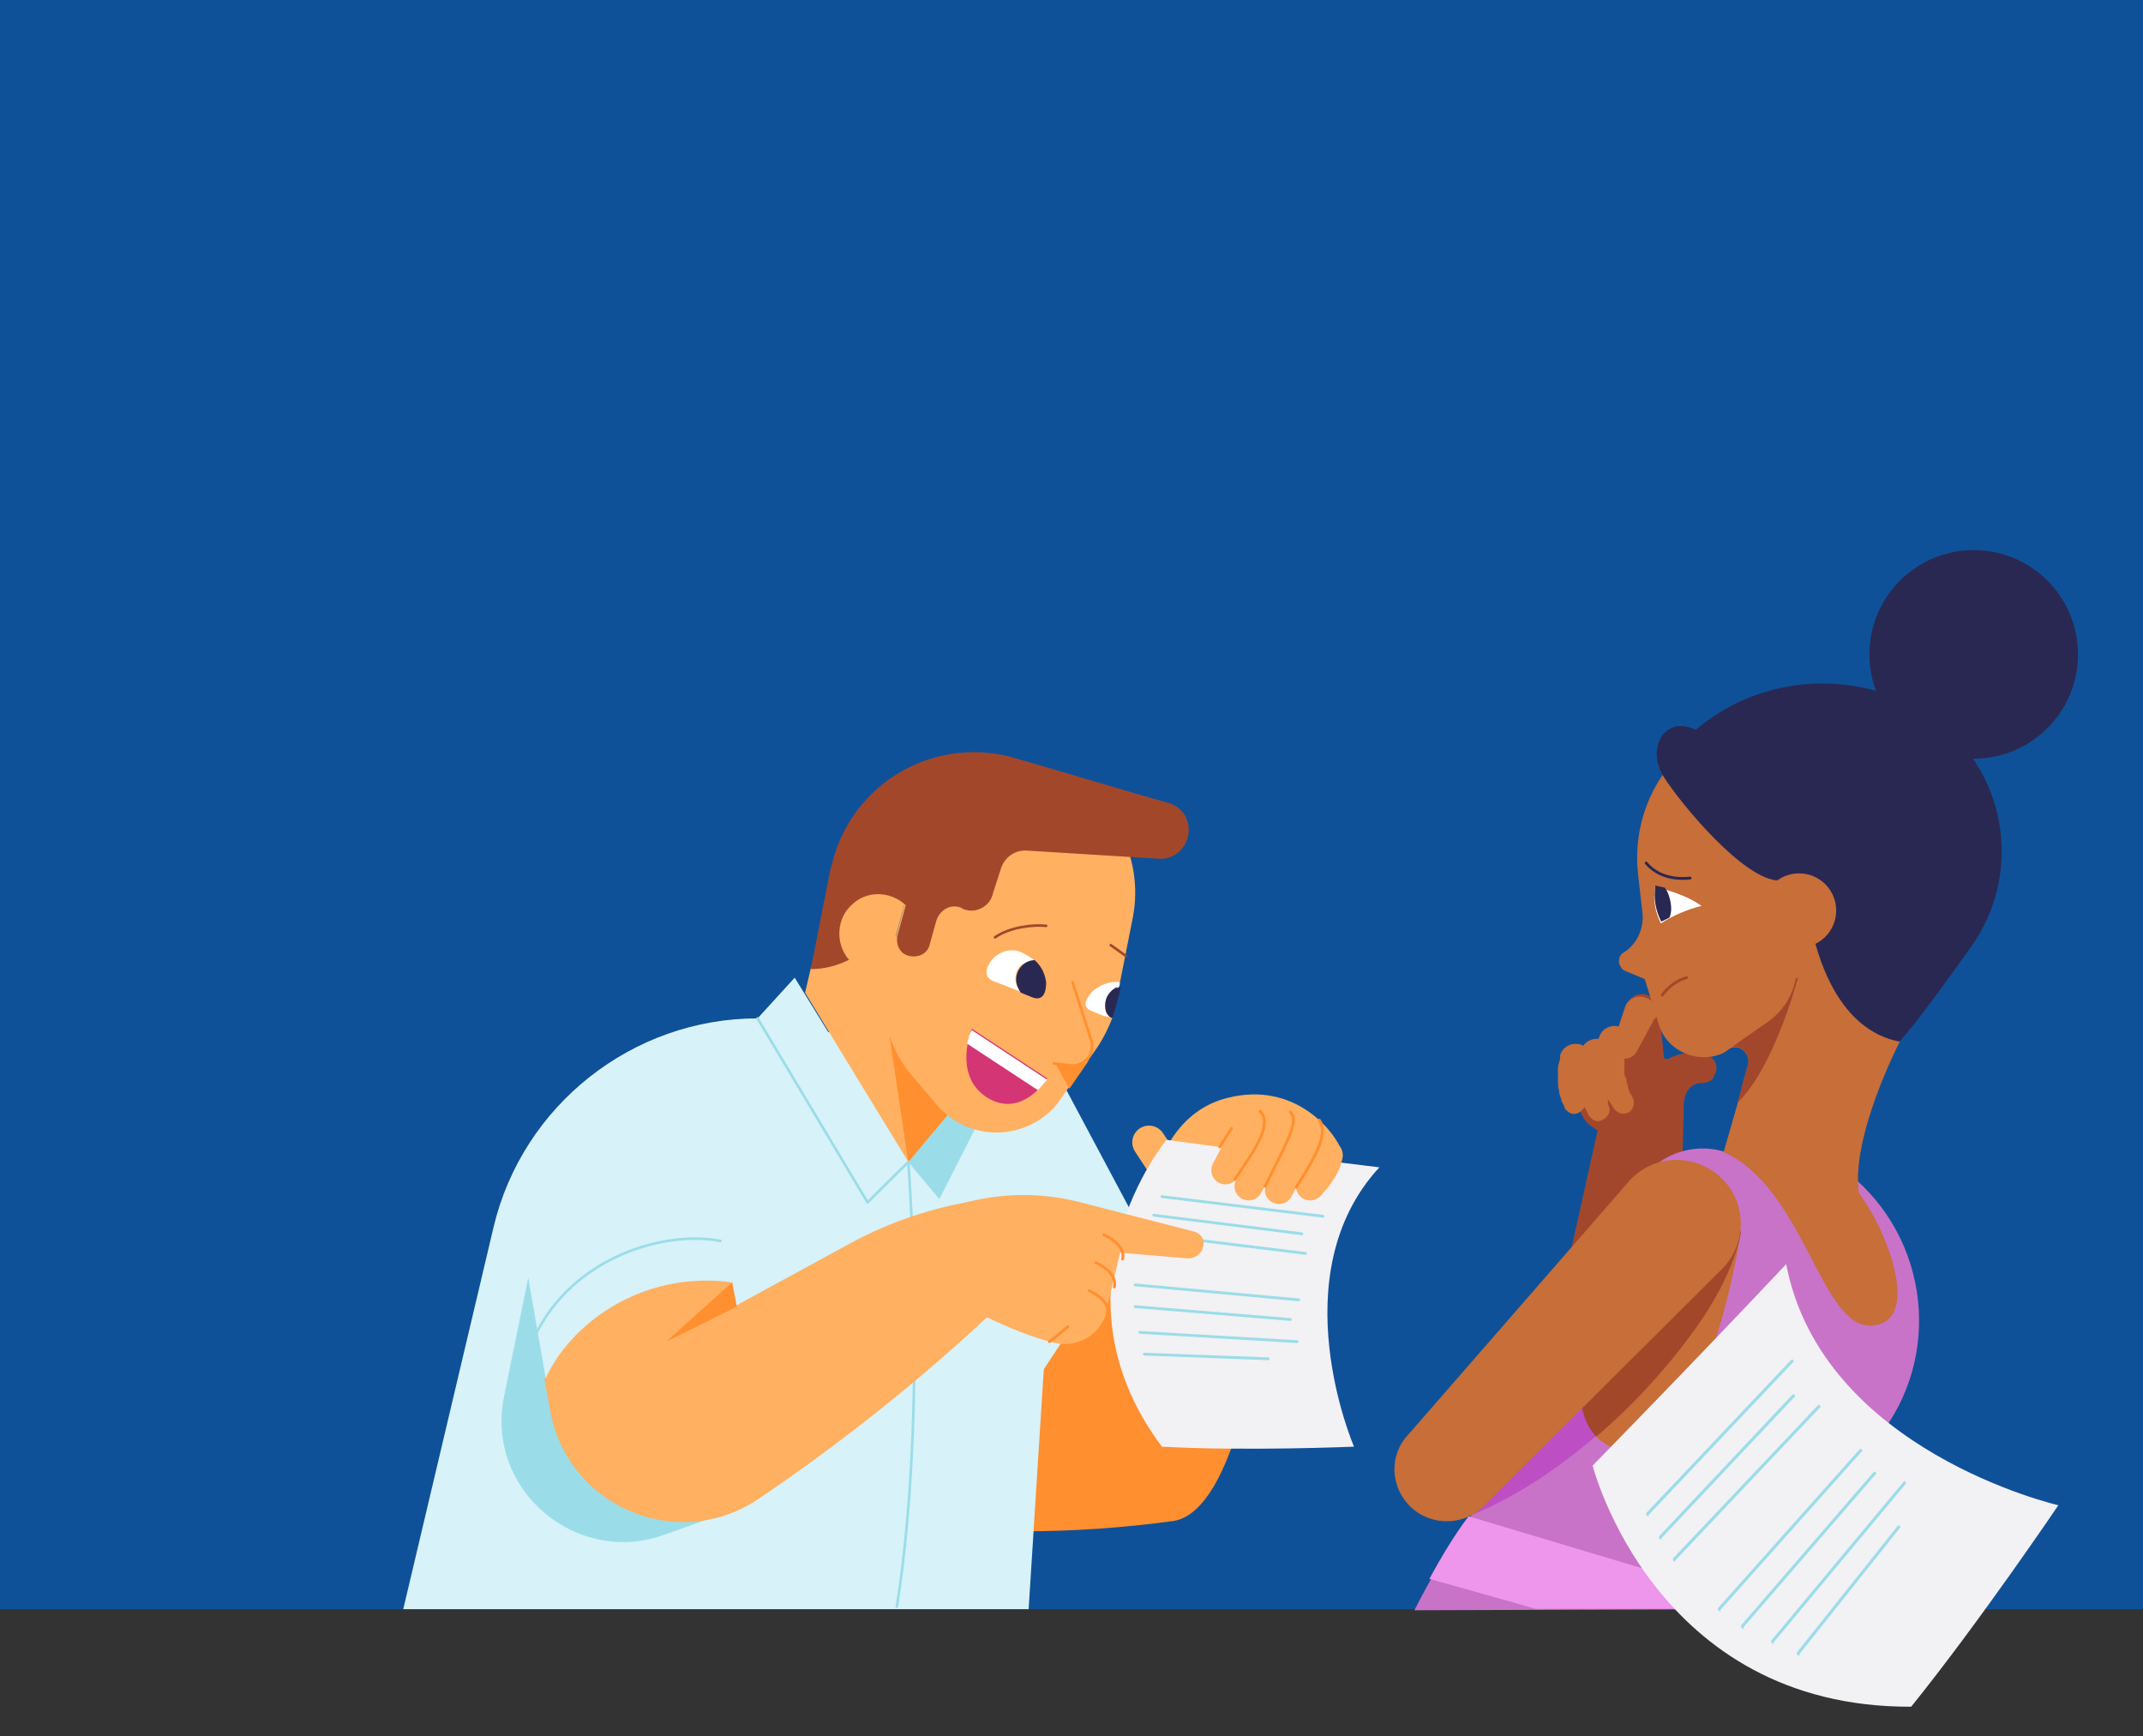 <?xml version="1.0" encoding="utf-8"?>
<!-- Generator: Adobe Illustrator 20.0.0, SVG Export Plug-In . SVG Version: 6.00 Build 0)  -->
<svg version="1.1" id="Layer_1" xmlns="http://www.w3.org/2000/svg" xmlns:xlink="http://www.w3.org/1999/xlink" x="0px" y="0px"
	 viewBox="0 0 600 486" style="enable-background:new 0 0 600 486;" xml:space="preserve" preserveAspectRatio="xMidYMid slice" width="600" height="486">
<rect x="0" y="0" width="600" height="486" fill="#333333" stroke="none"/>
<style type="text/css">
	.st0{fill:#0F5198;}
	.st1{fill:#A3472C;}
	.st2{fill:#C873C8;}
	.st3{fill:#C76E39;}
	.st4{fill:#EE95EC;}
	.st5{fill:#292852;}
	.st6{fill:#BE4EC4;}
	.st7{fill:#A3472B;}
	.st8{fill:#FFFFFF;}
	.st9{fill:none;stroke:#292852;stroke-width:0.773;stroke-linecap:round;stroke-linejoin:round;}
	.st10{fill:none;stroke:#A3472C;stroke-width:0.773;stroke-linecap:round;stroke-linejoin:round;}
	.st11{fill:none;stroke:#FFB060;stroke-width:9.366;stroke-linecap:round;stroke-linejoin:round;}
	.st12{fill:#FFB060;}
	.st13{fill:#D7F2F8;}
	.st14{fill:#FF8F2F;}
	.st15{fill:#F2F1F4;}
	.st16{fill:none;stroke:#9ADDE8;stroke-width:0.722;stroke-linecap:round;stroke-linejoin:round;}
	.st17{fill:#9ADDE8;}
	.st18{fill:#FFB061;}
	.st19{fill:none;}
	.st20{fill:none;stroke:#FF8F2F;stroke-width:0.722;stroke-linecap:round;stroke-linejoin:round;}
	.st21{fill:none;stroke:#9ADDE8;stroke-width:0.773;stroke-linecap:round;stroke-linejoin:round;}
	.st22{fill:none;stroke:#A3472C;stroke-width:0.722;stroke-linecap:round;stroke-linejoin:round;}
	.st23{fill:none;stroke:#FFB060;stroke-width:7.922;stroke-linecap:round;stroke-linejoin:round;}
	.st24{fill:#D33575;}
	.st25{fill:none;stroke:#FF8F2F;stroke-width:0.773;stroke-linecap:round;stroke-linejoin:round;}
</style>
<g>
	<title>Asset 24</title>
	<g id="Layer_2">
		<g id="Layer_1-2">
			<rect class="st0" width="600" height="450.5"/>
			<path class="st1" d="M478.1,295.8c-2.9-1.3-6.8-1.6-11,0.6c-0.3,0.3-1,0-1.3-0.3c0,0,0-0.3,0-0.6c-0.3-4.5-1-8.8-1.6-13.3
				c-0.3-2.3-2.3-3.9-4.5-3.9l0,0c-2.3,0-4.2,1.6-4.5,4.2l-1,7.8l-13,3.2c-3.6,5.2,0.6,6.2,0.6,13.6c0,3.6,1.6,6.5,3.2,7.8l2.3,1.6
				l-16.5,74.3l39.6-47.4c0,0,1-27.6,1-33.4c0-5.8,3.2-6.8,5.2-6.8c1.3,0,2.6-0.6,3.2-1.6v-0.3c1.3-1.9,1-4.2-1-5.5
				C478.4,296.1,478.1,296.1,478.1,295.8z"/>
			<path class="st2" d="M487.5,450.5l38.3-48c18.2-22.7,14.3-55.8-8.1-73.9l-7.8-6.2h-27.2c-9.7-2.9-20.4,1.6-25,11l-46.1,91.5
				c0,0-6.5,8.1-15.6,25.9L487.5,450.5z"/>
			<path class="st3" d="M531.9,291.6c0,0-13.9,26.9-11.4,42.5c7.8,10.1,17.8,36,3.6,37c-14.3,1-18.8-38.3-41.5-48.6
				c2.6-9.1,5.2-17.8,6.8-24.3c0.6-1.9-0.6-4.2-2.6-4.9c-1.3-0.3-2.3,0-3.2,0.6l0,0l0.6-37l53.2-1.9L531.9,291.6z"/>
			<path class="st1" d="M483.2,293.8L483.2,293.8L483.2,293.8z"/>
			<path class="st1" d="M483.6,282.8l-0.3,11c1.6-1.3,4.2-1,5.5,1c0.6,1,1,2.3,0.6,3.2c-1,3.2-1.9,6.8-2.9,10.7l0,0
				c10.4-10.1,16.9-35,16.9-35L483.6,282.8z"/>
			<path class="st4" d="M487.5,450.5l1.9-2.6l-78.2-23.4l0,0l0,0c0,0-4.5,5.5-11,17.5l29.8,8.4H487.5z"/>
			<path class="st3" d="M492,196.5l-14.9,9.4c-13,8.1-20.1,23-18.5,38.6l1.3,11.4c0.3,4.2-1.6,8.4-5.2,10.7l0,0
				c-1.3,0.6-1.9,2.6-1,3.9c0.3,0.6,0.6,1,1.3,1.3l5.5,2.3l3.9,12.6c1.9,6.8,9.4,10.7,16.2,8.8c1.3-0.3,2.6-1,3.6-1.9l10.7-7.5
				c6.2-4.2,9.4-12,7.8-19.5l0-3.9c0,0,30.8-28.2,30.5-28.9C532.9,232.9,492,196.5,492,196.5z"/>
			<path class="st5" d="M474.8,204.3c-8.8-4.2-13.9,5.2-9.1,13c4.9,7.8,22.7,29.2,32.4,29.2s8.4,9.7,9.7,15.9
				c1.6,6.2,7.1,25.9,24,29.2c4.5-4.9,12.3-15.6,20.1-26.6c14.6-20.4,10.1-49.3-10.7-63.9c-0.6-0.3-1-0.6-1.6-1.3l0,0
				C519.6,187.1,493,188.8,474.8,204.3L474.8,204.3z"/>
			<circle class="st3" cx="503.7" cy="254.9" r="10.4"/>
			<circle class="st5" cx="552.6" cy="183.2" r="29.2"/>
			<path class="st3" d="M487.5,344.4c0,0-10.1,68.8-34.7,61.3c-24.6-7.5,2.3-61,2.3-61L487.5,344.4z"/>
			<path class="st6" d="M411.9,424.2c29.2-12,52.9-38.3,63.2-53.2c11-15.6,12.3-26.6,12.3-26.6l-31.5,13c0,0-12.3,13.3-25,28.2
				l-19.5,38.9L411.9,424.2z"/>
			<path class="st7" d="M445.6,368.8c-3.6,12.3-5.5,26.3,1.3,33.4c10.7-9.1,20.1-19.5,28.2-30.8c10.7-15.2,12.3-25.9,12.3-26.6l0,0
				l-31.5,13C455.7,357.4,451.5,361.9,445.6,368.8z"/>
			<path class="st8" d="M476.4,253.6c-5.5-3.9-13-5.2-13-5.2c-0.6,3.6,0,6.8,1.6,10.1C468.6,256.2,472.5,254.6,476.4,253.6z"/>
			<path class="st5" d="M467.4,256.9c0.6-1.3,0.6-2.9,0.3-4.5c-0.3-1.3-0.6-2.6-1.6-3.9c-1.6-0.3-2.6-0.6-2.6-0.6
				c-0.6,3.6,0,6.8,1.6,10.1C465.7,257.8,466.7,257.2,467.4,256.9z"/>
			<path class="st9" d="M460.9,241.6c4.5,5.5,12.3,4.2,12.3,4.2"/>
			<path class="st3" d="M463.1,285.4l-4.9,9.1c-1,1.6-2.9,2.3-4.9,1.6c-1.6-1-2.3-2.6-1.6-4.2l3.2-9.7c0.6-2.3,3.2-3.9,5.8-2.9
				c2.3,0.6,3.9,3.2,2.9,5.8l0,0C463.5,285.1,463.1,285.1,463.1,285.4z"/>
			<path class="st3" d="M445,298.4l-0.3,0.3l-0.3,0.6c0,0.3-0.3,0.3-0.3,0.6s-0.3,0.3-0.3,0.6l-0.3,0.6c0,0.6-0.3,1-0.3,1.6
				c0,0.6,0,1,0,1.6c0,0.3,0,1,0,1.3s0,0.6,0.3,1c0,0,0,0,0,0.3l0,0v0.3c1,1.6,0.3,3.2-1.3,4.2c-1.6,1-3.2,0.3-4.2-1.3v-0.3
				l-0.3-0.6c-0.3-0.6-0.6-1-0.6-1.6c-0.3-0.6-0.6-1.6-0.6-2.3c-0.3-1-0.3-1.9-0.3-2.6c0-1,0-1.9,0-2.6V299c0-0.3,0-1,0.3-1.3
				c0-0.3,0-0.6,0.3-1v-0.6v-0.6c0.6-2.3,2.9-3.6,5.2-3.2c2.3,0.3,3.6,2.9,3.2,5.2C445.3,298.1,445.3,298.4,445,298.4z"/>
			<path class="st3" d="M451.1,296.4l-0.3,0.6l-0.3,0.6c0,0.3,0,0.3-0.3,0.6c0,0.3-0.3,0.6-0.3,1c0,0.3-0.3,0.6-0.3,1
				c0,0.6-0.3,1.6-0.3,2.3c0,1.6,0.3,3.2,0.6,4.5c0.3,0.6,0.3,1,0.3,1.6v0.3l0,0v0.3c1,1.6,0.3,3.2-1.3,4.2c-1.6,1-3.2,0.3-4.2-1.3
				V312l-0.3-0.6c-0.3-0.6-0.6-1.3-1-1.9c-1-1.9-1.6-4.2-1.6-6.2c0-0.6,0-1.3-0.3-1.9c0-0.6,0-1.3,0-1.6c0-0.6,0-1.3,0-1.6
				c0-0.6,0-1,0.3-1.6c0-0.6,0.3-1,0.3-1.3l0.3-0.6l0.3-0.6c0.6-2.3,2.9-3.6,5.2-3.2c2.3,0.6,3.6,2.9,3.2,5.2
				C451.1,296.1,451.1,296.4,451.1,296.4z"/>
			<path class="st3" d="M455.7,294.2l-0.3,0.6l-0.3,0.6c0,0.3,0,0.3-0.3,0.6v0.3v0.3c0,0.3,0,0.6,0,1s0,0.6,0,1.3c0,0.3,0,1,0,1.3
				c0,0.3,0,1,0.3,1.3c0.3,0.3,0.3,1,0.3,1.3c0.3,0.6,0.3,1.3,0.6,2.3c0.3,0.6,0.3,1,0.6,1.3l0.3,0.3l0,0v0.3c1,1.3,0.6,3.2-0.6,4.2
				c-1.3,1-3.2,0.6-4.2-0.6l-0.3-0.3l-0.3-0.6c-0.3-0.6-1-1.3-1.3-1.9c-0.6-1-1-1.9-1.6-2.9c-0.3-0.6-0.3-1-0.6-1.6
				c-0.3-0.6-0.3-1.3-0.6-1.9c-0.3-0.6-0.3-1.3-0.3-1.9c0-0.6-0.3-1.3-0.3-1.9c0-0.6,0-1.3,0-1.9v-1c0-0.3,0-0.6,0-1
				c0-0.6,0.3-1,0.3-1.6l0.3-1l0.3-0.6c0.6-2.3,2.9-3.6,5.2-3.2c2.3,0.6,3.6,2.9,3.2,5.2C455.7,293.5,455.7,293.8,455.7,294.2z"/>
			<path class="st10" d="M465.4,278.6c1.6-2.3,4.2-4.2,6.8-4.9"/>
			<path class="st3" d="M482.3,355.1l-66.5,66.2c-5.5,5.8-14.9,6.2-20.8,0.6c-5.8-5.5-6.2-14.6-0.6-20.4l61.6-70.7
				c6.5-7.5,17.8-8.1,25.3-1.6s8.1,17.8,1.6,25.3l0,0C482.9,354.5,482.6,354.8,482.3,355.1z"/>
			<line class="st11" x1="328.5" y1="330.2" x2="321.7" y2="319.8"/>
			<path class="st12" d="M375.2,321.1c-2.6-5.5-13.9-19.1-33.1-13.3c-13.3,4.2-17.2,17.5-17.2,17.5l44.4,2.3L375.2,321.1z"/>
			<polygon class="st13" points="295.5,299.4 330.2,364.5 279.9,395.7 			"/>
			<path class="st14" d="M292.2,383.4l31.5-47.7l32.8,9.7c0,0-6.2,76.9-27.9,80.4c-13.9,1.9-28.2,2.9-42.2,2.9L292.2,383.4z"/>
			<path class="st13" d="M288,450.5l9.4-148.9l-85.3-16.5c-35,0-65.8,24.3-73.9,58.4l-25.3,107H288z"/>
			<path class="st15" d="M326.6,319.1c0,0-34.4,41.5-1.3,85.9c23.4,1.3,53.8,0,53.8,0s-20.8-48,7.1-78.2
				C358.1,323.4,326.6,319.1,326.6,319.1z"/>
			<path class="st16" d="M254.3,325.3c0,0,5.5,69.7-3.2,124.5"/>
			<path class="st17" d="M147.9,357.7l-6.8,33.4c-5.2,25.9,20.1,47.4,44.8,38.6l11.7-4.2l-14.3-29.2L147.9,357.7z"/>
			<polygon class="st17" points="254.3,325.3 263,335.7 281.8,298.7 259.8,311 			"/>
			<polygon class="st12" points="227,271.1 225.4,277.9 254.3,325.3 269.8,306.8 248.1,257.2 232.5,261.7 			"/>
			<polygon class="st14" points="265.9,298.1 249.1,290.3 254.3,325.3 269.8,306.8 			"/>
			<path class="st18" d="M248.4,271.5v0.6c-2.3,10.1,0,20.8,6.5,28.5l7.1,8.4c7.8,9.4,21.4,10.7,30.8,3.2c1.6-1.3,2.9-2.6,3.9-4.2
				l9.7-13.6c1.9-2.6,3.6-5.8,4.9-9.1c0.6-2.3-0.3-4.5,0-6.8l2.3-3.6l3.6-18.2c3.2-16.9-5.8-34.1-22.1-40.5l0,0
				c-13.9-5.8-29.8,1-35.7,14.9c-0.3,1-0.6,1.9-1,2.9L248.4,271.5z"/>
			<path class="st19" d="M253.3,253L253.3,253L253.3,253L253.3,253L253.3,253z"/>
			<path class="st12" d="M253.6,266.9c-1.9-1-3.2-3.2-2.6-5.5l2.3-8.4l0,0l0,0c-4.5-4.2-11.4-3.9-15.6,0.6s-3.9,11.4,0.6,15.6
				c4.5,4.2,11.4,3.9,15.6-0.6c0.3-0.3,0.6-0.6,1-1.3C254.6,267.2,253.9,267.2,253.6,266.9z"/>
			<path class="st7" d="M327.2,224.8c-9.4-2.6-26.6-7.8-43.1-12.6c-21.4-6.2-44.1,5.8-50.6,27.6c-0.3,1.3-0.6,2.3-1,3.6l-5.5,27.9
				c3.9,0,7.5-1,10.7-2.6c-3.9-4.5-3.6-11.7,1-15.6c4.2-3.9,10.7-3.6,14.9,0.3l0,0l0,0l-2.3,8.4c-0.6,2.6,0.6,5.2,3.2,5.8
				c2.6,0.6,5.2-0.6,5.8-3.2l1.9-6.8c1-2.9,3.9-4.5,6.5-3.6c0.3,0,0.6,0.3,0.6,0.3c3.2,1.6,7.1,0,8.4-3.2c0-0.3,0.3-0.6,0.3-1
				l2.3-7.1c1-2.9,3.6-4.9,6.8-4.9l37.3,2.3c3.9,0.3,7.1-2.3,8.1-5.8l0,0C333.7,230.3,331.5,226.1,327.2,224.8z"/>
			<path class="st20" d="M300.3,275l5.2,16.2c1,2.9-0.6,5.8-3.6,6.8c-0.6,0.3-1.3,0.3-1.9,0.3l-4.9-0.6"/>
			<path class="st14" d="M295.5,297.7l3.9,7.1l5.8-8.4c-1,1.3-2.6,1.9-4.2,1.9C298.4,298.1,295.5,297.7,295.5,297.7z"/>
			<line class="st21" x1="325.3" y1="335" x2="370.4" y2="340.5"/>
			<line class="st21" x1="317.8" y1="359.7" x2="363.6" y2="363.9"/>
			<line class="st21" x1="317.8" y1="365.8" x2="361.3" y2="369.4"/>
			<line class="st21" x1="319.1" y1="373" x2="363.2" y2="375.6"/>
			<line class="st21" x1="320.4" y1="379.1" x2="355.1" y2="380.4"/>
			<line class="st21" x1="320.8" y1="345.4" x2="365.5" y2="350.9"/>
			<path class="st22" d="M278.6,262.4c4.2-2.9,10.7-3.6,14.3-3.2"/>
			<line class="st22" x1="311" y1="264.6" x2="315.2" y2="267.6"/>
			<polygon class="st13" points="222.5,273.7 212.1,285.1 242.9,336.6 254.3,325.3 			"/>
			<path class="st12" d="M334.4,344.8l-31.5-8.1c-9.7-2.6-20.1-2.9-30.2-0.6l-6.2,1.3c-10.1,2.3-19.5,5.8-28.5,10.7l-32.1,17.5
				l-1.3-6.8c-25.9-3.6-45.7,12.3-52.2,27.2l1.6,8.8c4.9,27.2,36,40.2,58.7,24.6c22.4-15.2,43.8-32.1,63.6-50.6
				c6.2,2.9,12.3,5.5,18.8,7.1c6.2,1.6,12.6-1.9,14.6-8.1c0-0.3,0-0.3,0-0.6l3.9-16.5l19.1,1.6c1.9,0,3.9-1.3,4.2-3.6
				C337.3,347,336.3,345.4,334.4,344.8L334.4,344.8z"/>
			<path class="st13" d="M205,359l-8.4-39.9l-52.2,18.5l8.4,48.3C159.2,371.4,179,355.5,205,359z"/>
			<path class="st16" d="M149.5,374.6c10.7-23,37-30.2,52.2-27.2"/>
			<polygon class="st14" points="206.3,365.8 186.5,375.6 205,359 			"/>
			<line class="st23" x1="348.3" y1="317.8" x2="343.1" y2="327.6"/>
			<line class="st23" x1="356.1" y1="320.1" x2="349.6" y2="332.1"/>
			<line class="st23" x1="364.2" y1="321.4" x2="358.1" y2="333.1"/>
			<line class="st23" x1="372" y1="323.4" x2="366.8" y2="332.1"/>
			<path class="st12" d="M375.2,321.1c2.6,4.9-4.2,12.6-5.8,13.9c-1.6,1.3,1-9.4,1-9.4L375.2,321.1z"/>
			<polyline class="st16" points="212.1,285.1 242.9,336.6 254.3,325.3 			"/>
			<path class="st24" d="M293.2,301.9L272.1,288c0,0-5.8,13.9,5.2,19.8C286.7,312.6,293.2,301.9,293.2,301.9z"/>
			<path class="st8" d="M270.8,292.2l19.8,13c1-1,1.6-1.9,2.6-2.9l-21.1-13.9C271.5,289.3,271.1,290.6,270.8,292.2z"/>
			<line class="st21" x1="323" y1="340.2" x2="364.5" y2="345.4"/>
			<path class="st8" d="M311.4,285.1c-1-1.3-1-2.6-1-4.2c0.3-1.6,2.9-3.2,3.2-5.8l-6.2,2.6l1.3,6.2L311.4,285.1z"/>
			<line class="st25" x1="341.5" y1="321.1" x2="344.8" y2="315.9"/>
			<path class="st25" d="M354.2,332.1c6.8-13.6,9.4-18.2,7.1-20.8"/>
			<path class="st25" d="M362.9,332.4c4.2-6.8,9.4-14.6,6.5-18.8"/>
			<path class="st25" d="M293.8,375.6c2.6-1.9,5.2-4.2,5.2-4.2"/>
			<path class="st25" d="M310.1,368.1c1-4.2-5.2-6.8-5.2-6.8"/>
			<path class="st25" d="M312,360.3c1-4.2-5.2-6.8-5.2-6.8"/>
			<path class="st25" d="M314.3,352.5c1-4.2-5.2-6.8-5.2-6.8"/>
			<path class="st25" d="M345.7,330.2c4.5-6.8,11-15.2,7.1-19.1"/>
			<path class="st8" d="M289.6,268.9c-1-1-2.3-1.6-3.6-2.3c-3.6-1.6-7.8,0.3-9.4,3.9c-1,2.3,0,3.6,1.6,4.2l7.5,2.9
				c-1.9-2.3-1.9-5.5,0.3-7.5C287,269.5,288.3,269.2,289.6,268.9L289.6,268.9z"/>
			<path class="st5" d="M292.9,275c-0.3-2.3-1.3-4.5-3.2-6.2c-2.9,0-5.2,2.6-5.2,5.5c0,1.3,0.6,2.6,1.3,3.6l3.2,1.3
				C291.6,280.2,292.9,278.6,292.9,275z"/>
			<path class="st8" d="M305.8,277.6c-2.3,2.6-2.6,4.5,0,5.5l3.2,1.3l1.3,0.3c-1.9-2.3-1.6-5.5,0.6-7.5c0.3-0.3,1-0.6,1.6-1l1-1.3
				l0,0c-0.6,0-1,0-1.6,0C310.1,275,307.5,276,305.8,277.6z"/>
			<path class="st5" d="M309.4,281.5c0,1.3,0.3,2.3,1.3,3.2l0.6,0.3c0.6-1.9-0.3-4.2,0-6.5l1.6-2.3
				C310.7,277.3,309.4,279.2,309.4,281.5z"/>
			<path class="st5" d="M311.4,285.1c0,0,2.3-7.1,2.3-8.8c-1.6,0.3-3.2,1.6-3.9,3.2"/>
			<path class="st15" d="M445.9,410.3c0,0,17.2,67.8,89.2,67.5c19.1-23.7,41.2-56.4,41.2-56.4s-66.2-15.2-76.2-67.5
				C474.5,381.1,445.9,410.3,445.9,410.3z"/>
			<path class="st17" d="M461.5,424.5c-0.3,0-0.6-0.3-0.6-0.6v-0.3l40.5-42.8c0.3-0.3,0.6-0.3,0.6,0c0.3,0.3,0.3,0.6,0,0.6l0,0
				l-40.5,42.8C461.8,424.5,461.5,424.5,461.5,424.5z"/>
			<path class="st17" d="M481.6,451.1c-0.3,0-0.6-0.3-0.6-0.6v-0.3l39.6-44.4c0.3-0.3,0.6-0.3,0.6,0c0.3,0.3,0.3,0.6,0,0.6
				l-39.6,44.4C481.9,451.1,481.9,451.1,481.6,451.1z"/>
			<path class="st17" d="M488.1,456c-0.3,0-0.6-0.3-0.6-0.6V455l37-42.8c0.3-0.3,0.6-0.3,0.6,0c0.3,0.3,0.3,0.6,0,0.6l-37,42.8
				C488.4,456,488.4,456,488.1,456z"/>
			<path class="st17" d="M496.5,460.2c-0.3,0-0.6-0.3-0.6-0.6v-0.3l37-44.4c0.3-0.3,0.6-0.3,0.6,0s0.3,0.6,0,0.6l-37,44.4
				C496.9,460.2,496.5,460.2,496.5,460.2z"/>
			<path class="st17" d="M503.7,463.5c-0.3,0-0.6-0.3-0.6-0.6v-0.3l28.2-35.4c0.3-0.3,0.3-0.3,0.6,0c0.3,0.3,0.3,0.3,0,0.6l0,0
				l-28.2,35.4C504,463.5,504,463.5,503.7,463.5z"/>
			<path class="st17" d="M469,437.2c-0.3,0-0.6-0.3-0.6-0.6v-0.3l40.5-42.8c0.3-0.3,0.6-0.3,0.6,0c0.3,0.3,0.3,0.6,0,0.6l0,0
				L469,436.9C469,437.2,469,437.2,469,437.2z"/>
			<path class="st17" d="M465.1,431c-0.3,0-0.6-0.3-0.6-0.6v-0.3l37.3-39.6c0.3-0.3,0.6-0.3,0.6,0c0.3,0.3,0.3,0.6,0,0.6l0,0
				l-37.3,39.6C465.4,431,465.1,431,465.1,431z"/>
		</g>
	</g>
</g>
</svg>
